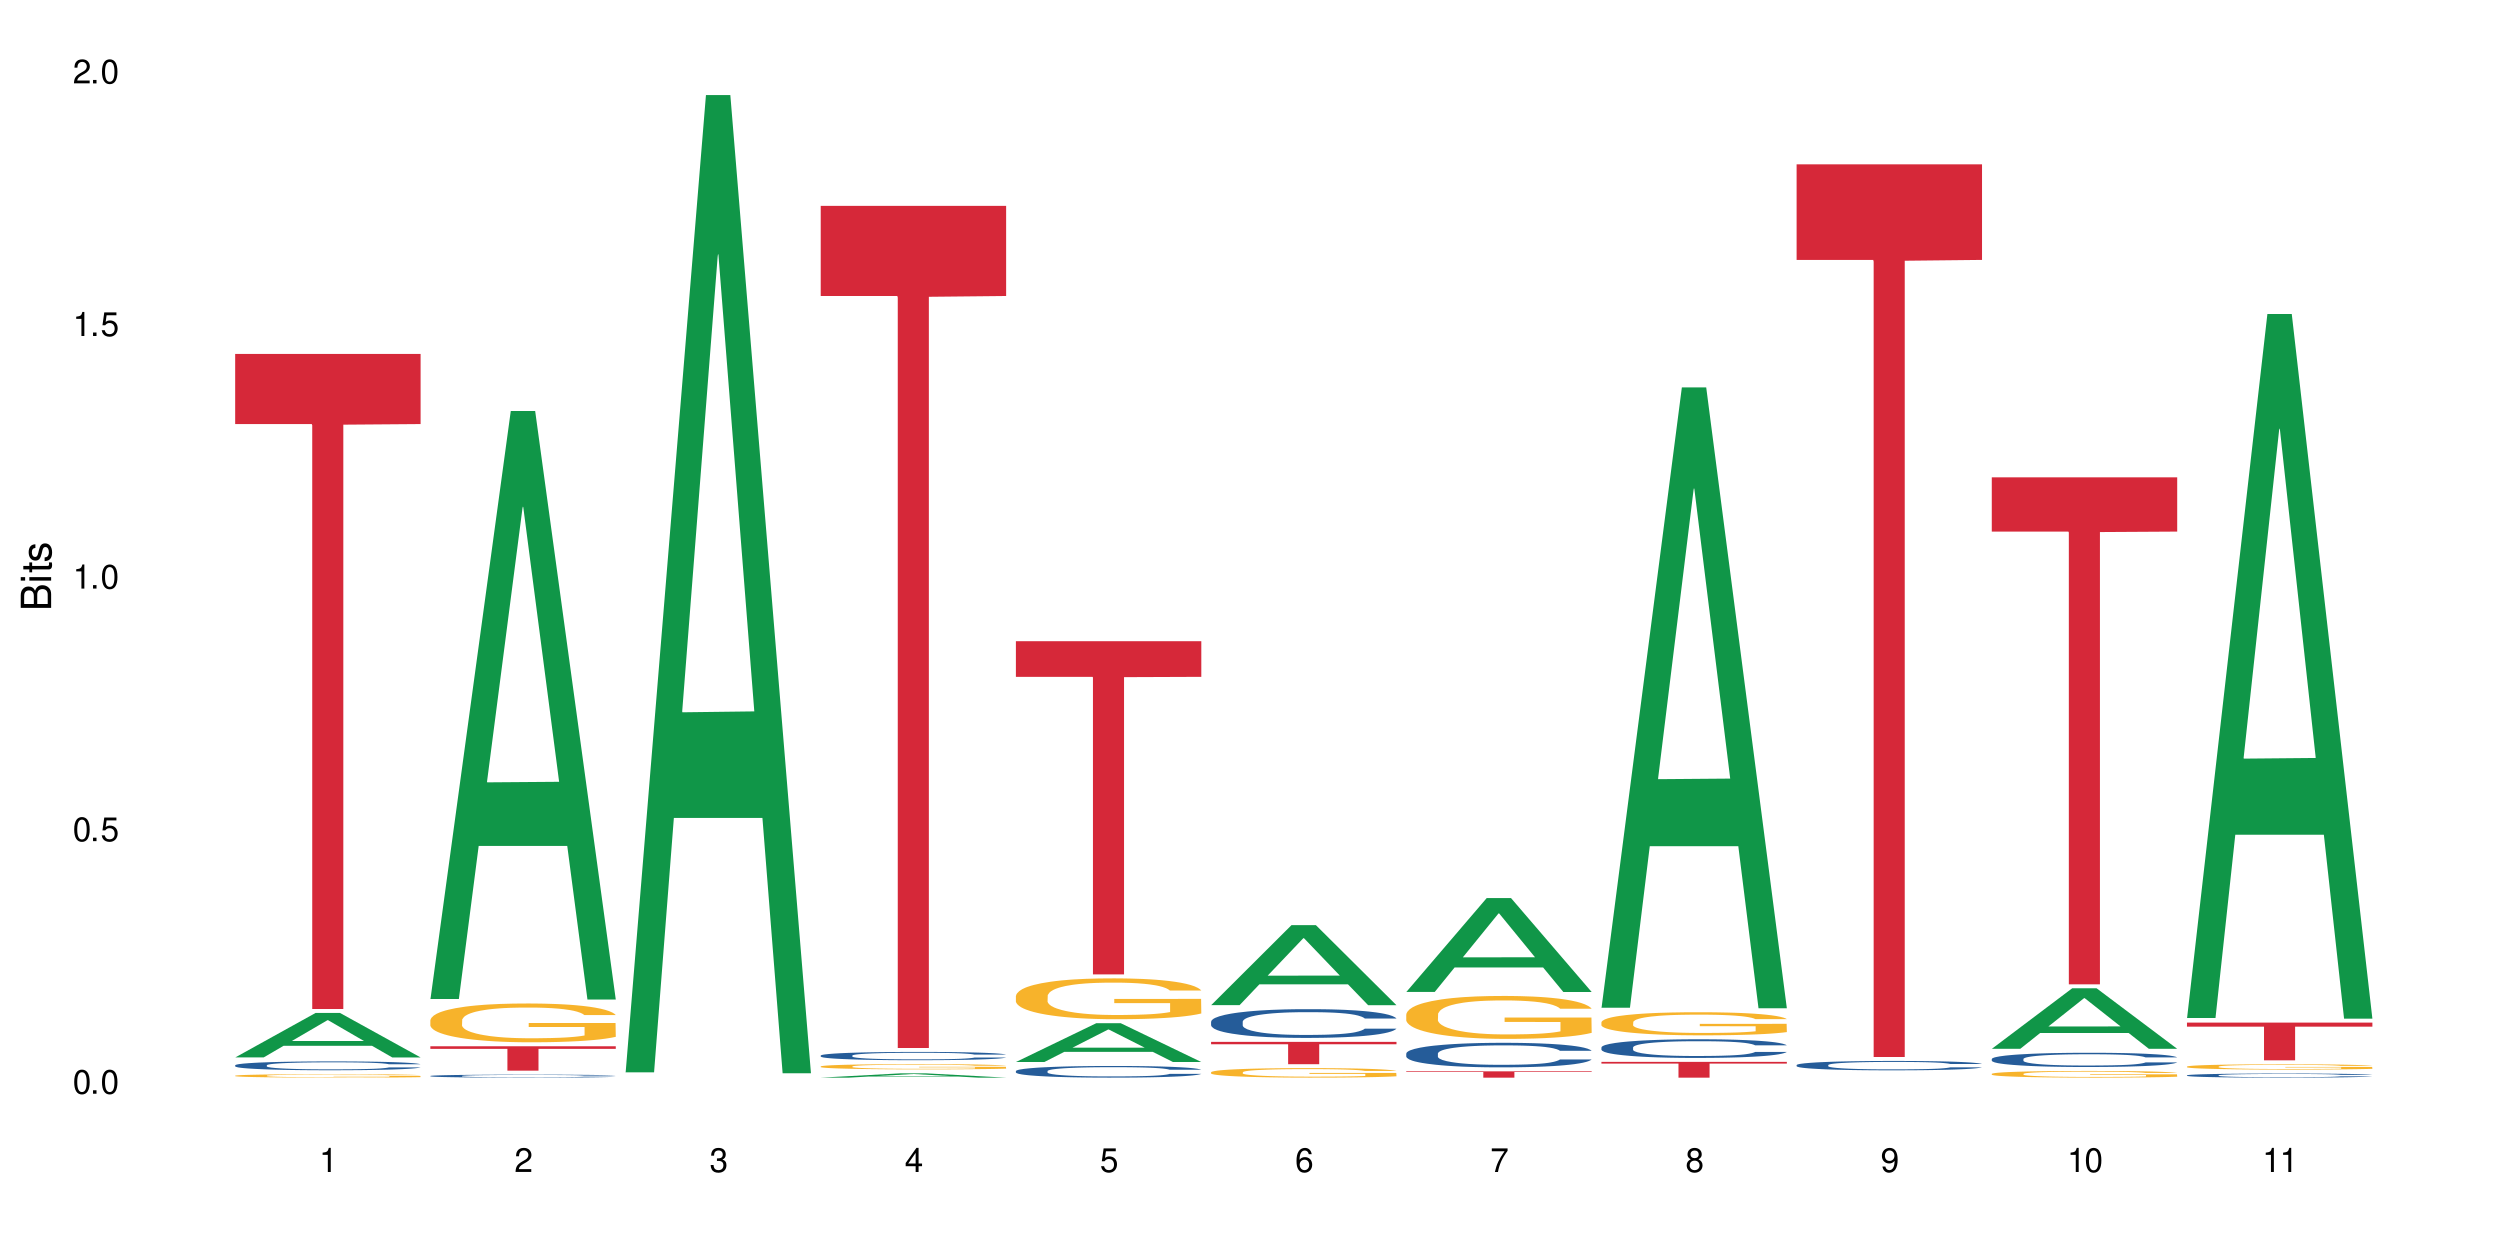 <?xml version="1.0" encoding="UTF-8"?>
<svg xmlns="http://www.w3.org/2000/svg" xmlns:xlink="http://www.w3.org/1999/xlink" width="720" height="360" viewBox="0 0 720 360">
<defs>
<g>
<g id="glyph-0-0">
</g>
<g id="glyph-0-1">
<path d="M 2.641 -6.938 C 2 -6.938 1.422 -6.656 1.078 -6.172 C 0.641 -5.562 0.406 -4.641 0.406 -3.359 C 0.406 -1.016 1.188 0.219 2.641 0.219 C 4.078 0.219 4.859 -1.016 4.859 -3.297 C 4.859 -4.641 4.656 -5.547 4.203 -6.172 C 3.844 -6.656 3.281 -6.938 2.641 -6.938 Z M 2.641 -6.188 C 3.547 -6.188 4 -5.25 4 -3.375 C 4 -1.406 3.562 -0.484 2.625 -0.484 C 1.734 -0.484 1.281 -1.438 1.281 -3.344 C 1.281 -5.25 1.734 -6.188 2.641 -6.188 Z M 2.641 -6.188 "/>
</g>
<g id="glyph-0-2">
<path d="M 1.828 -1 L 0.828 -1 L 0.828 0 L 1.828 0 Z M 1.828 -1 "/>
</g>
<g id="glyph-0-3">
<path d="M 4.562 -6.797 L 1.062 -6.797 L 0.547 -3.094 L 1.328 -3.094 C 1.719 -3.562 2.047 -3.734 2.578 -3.734 C 3.484 -3.734 4.062 -3.109 4.062 -2.094 C 4.062 -1.125 3.484 -0.531 2.578 -0.531 C 1.828 -0.531 1.375 -0.906 1.188 -1.672 L 0.328 -1.672 C 0.453 -1.109 0.547 -0.844 0.75 -0.594 C 1.125 -0.078 1.828 0.219 2.594 0.219 C 3.969 0.219 4.922 -0.781 4.922 -2.219 C 4.922 -3.562 4.031 -4.484 2.719 -4.484 C 2.25 -4.484 1.859 -4.359 1.469 -4.062 L 1.734 -5.969 L 4.562 -5.969 Z M 4.562 -6.797 "/>
</g>
<g id="glyph-0-4">
<path d="M 2.484 -4.938 L 2.484 0 L 3.328 0 L 3.328 -6.938 L 2.766 -6.938 C 2.469 -5.875 2.281 -5.734 0.984 -5.562 L 0.984 -4.938 Z M 2.484 -4.938 "/>
</g>
<g id="glyph-0-5">
<path d="M 4.859 -0.828 L 1.281 -0.828 C 1.359 -1.406 1.672 -1.781 2.5 -2.281 L 3.469 -2.828 C 4.406 -3.344 4.906 -4.062 4.906 -4.906 C 4.906 -5.484 4.672 -6.031 4.266 -6.406 C 3.859 -6.766 3.375 -6.938 2.719 -6.938 C 1.859 -6.938 1.219 -6.625 0.844 -6.031 C 0.609 -5.672 0.5 -5.234 0.484 -4.531 L 1.328 -4.531 C 1.359 -5.016 1.406 -5.281 1.531 -5.516 C 1.75 -5.938 2.188 -6.203 2.703 -6.203 C 3.469 -6.203 4.031 -5.641 4.031 -4.891 C 4.031 -4.344 3.719 -3.859 3.125 -3.516 L 2.234 -3 C 0.812 -2.172 0.406 -1.531 0.328 -0.016 L 4.859 -0.016 Z M 4.859 -0.828 "/>
</g>
<g id="glyph-0-6">
<path d="M 2.125 -3.188 L 2.578 -3.188 C 3.5 -3.188 3.984 -2.766 3.984 -1.922 C 3.984 -1.062 3.469 -0.531 2.594 -0.531 C 1.656 -0.531 1.203 -1 1.156 -2.016 L 0.312 -2.016 C 0.344 -1.453 0.438 -1.094 0.609 -0.781 C 0.953 -0.109 1.625 0.219 2.547 0.219 C 3.953 0.219 4.859 -0.625 4.859 -1.938 C 4.859 -2.828 4.516 -3.297 3.703 -3.594 C 4.344 -3.844 4.656 -4.328 4.656 -5.031 C 4.656 -6.219 3.875 -6.938 2.578 -6.938 C 1.203 -6.938 0.484 -6.172 0.453 -4.703 L 1.297 -4.703 C 1.312 -5.125 1.344 -5.359 1.453 -5.578 C 1.641 -5.969 2.062 -6.203 2.594 -6.203 C 3.344 -6.203 3.797 -5.75 3.797 -5 C 3.797 -4.516 3.609 -4.219 3.25 -4.047 C 3.016 -3.953 2.703 -3.922 2.125 -3.906 Z M 2.125 -3.188 "/>
</g>
<g id="glyph-0-7">
<path d="M 3.141 -1.672 L 3.141 0 L 3.984 0 L 3.984 -1.672 L 4.984 -1.672 L 4.984 -2.438 L 3.984 -2.438 L 3.984 -6.938 L 3.359 -6.938 L 0.266 -2.578 L 0.266 -1.672 Z M 3.141 -2.438 L 1 -2.438 L 3.141 -5.5 Z M 3.141 -2.438 "/>
</g>
<g id="glyph-0-8">
<path d="M 4.781 -5.125 C 4.609 -6.266 3.891 -6.938 2.844 -6.938 C 2.094 -6.938 1.422 -6.578 1.031 -5.953 C 0.594 -5.266 0.406 -4.422 0.406 -3.172 C 0.406 -2 0.578 -1.25 0.984 -0.641 C 1.359 -0.078 1.953 0.219 2.703 0.219 C 3.984 0.219 4.922 -0.75 4.922 -2.094 C 4.922 -3.375 4.062 -4.281 2.844 -4.281 C 2.172 -4.281 1.641 -4.031 1.281 -3.516 C 1.281 -5.234 1.828 -6.188 2.797 -6.188 C 3.391 -6.188 3.797 -5.797 3.938 -5.125 Z M 2.734 -3.531 C 3.547 -3.531 4.062 -2.953 4.062 -2.031 C 4.062 -1.156 3.484 -0.531 2.703 -0.531 C 1.922 -0.531 1.328 -1.188 1.328 -2.078 C 1.328 -2.938 1.906 -3.531 2.734 -3.531 Z M 2.734 -3.531 "/>
</g>
<g id="glyph-0-9">
<path d="M 4.984 -6.797 L 0.438 -6.797 L 0.438 -5.969 L 4.109 -5.969 C 2.5 -3.656 1.828 -2.234 1.328 0 L 2.219 0 C 2.594 -2.172 3.453 -4.047 4.984 -6.094 Z M 4.984 -6.797 "/>
</g>
<g id="glyph-0-10">
<path d="M 3.75 -3.656 C 4.469 -4.094 4.688 -4.438 4.688 -5.078 C 4.688 -6.172 3.844 -6.938 2.641 -6.938 C 1.438 -6.938 0.594 -6.172 0.594 -5.094 C 0.594 -4.438 0.812 -4.094 1.516 -3.656 C 0.734 -3.266 0.359 -2.703 0.359 -1.922 C 0.359 -0.656 1.281 0.219 2.641 0.219 C 3.984 0.219 4.922 -0.656 4.922 -1.922 C 4.922 -2.703 4.531 -3.266 3.75 -3.656 Z M 2.641 -6.188 C 3.359 -6.188 3.812 -5.75 3.812 -5.062 C 3.812 -4.406 3.344 -3.984 2.641 -3.984 C 1.922 -3.984 1.453 -4.406 1.453 -5.078 C 1.453 -5.75 1.922 -6.188 2.641 -6.188 Z M 2.641 -3.266 C 3.484 -3.266 4.062 -2.719 4.062 -1.906 C 4.062 -1.078 3.484 -0.531 2.625 -0.531 C 1.797 -0.531 1.219 -1.094 1.219 -1.906 C 1.219 -2.719 1.781 -3.266 2.641 -3.266 Z M 2.641 -3.266 "/>
</g>
<g id="glyph-0-11">
<path d="M 0.516 -1.578 C 0.672 -0.453 1.406 0.219 2.438 0.219 C 3.188 0.219 3.859 -0.141 4.266 -0.766 C 4.688 -1.453 4.891 -2.297 4.891 -3.547 C 4.891 -4.719 4.703 -5.453 4.312 -6.078 C 3.938 -6.641 3.344 -6.938 2.594 -6.938 C 1.297 -6.938 0.359 -5.969 0.359 -4.625 C 0.359 -3.344 1.234 -2.453 2.453 -2.453 C 3.094 -2.453 3.578 -2.672 4.016 -3.203 C 4 -1.484 3.469 -0.531 2.5 -0.531 C 1.906 -0.531 1.484 -0.906 1.359 -1.578 Z M 2.578 -6.203 C 3.375 -6.203 3.969 -5.531 3.969 -4.641 C 3.969 -3.797 3.391 -3.188 2.547 -3.188 C 1.734 -3.188 1.234 -3.766 1.234 -4.688 C 1.234 -5.562 1.797 -6.203 2.578 -6.203 Z M 2.578 -6.203 "/>
</g>
<g id="glyph-1-0">
</g>
<g id="glyph-1-1">
<path d="M 0 -0.953 L 0 -4.891 C 0 -5.719 -0.234 -6.344 -0.734 -6.797 C -1.188 -7.234 -1.812 -7.469 -2.5 -7.469 C -3.547 -7.469 -4.188 -7 -4.625 -5.875 C -4.984 -6.688 -5.625 -7.094 -6.531 -7.094 C -7.172 -7.094 -7.734 -6.859 -8.141 -6.391 C -8.562 -5.922 -8.75 -5.344 -8.75 -4.5 L -8.75 -0.953 Z M -4.984 -2.062 L -7.766 -2.062 L -7.766 -4.219 C -7.766 -4.844 -7.688 -5.203 -7.453 -5.5 C -7.219 -5.812 -6.859 -5.969 -6.375 -5.969 C -5.891 -5.969 -5.531 -5.812 -5.297 -5.5 C -5.062 -5.203 -4.984 -4.844 -4.984 -4.219 Z M -0.984 -2.062 L -4 -2.062 L -4 -4.781 C -4 -5.766 -3.438 -6.359 -2.484 -6.359 C -1.547 -6.359 -0.984 -5.766 -0.984 -4.781 Z M -0.984 -2.062 "/>
</g>
<g id="glyph-1-2">
<path d="M -6.281 -1.797 L -6.281 -0.797 L 0 -0.797 L 0 -1.797 Z M -8.75 -1.797 L -8.75 -0.797 L -7.484 -0.797 L -7.484 -1.797 Z M -8.75 -1.797 "/>
</g>
<g id="glyph-1-3">
<path d="M -6.281 -3.047 L -6.281 -2.016 L -8.016 -2.016 L -8.016 -1.016 L -6.281 -1.016 L -6.281 -0.172 L -5.469 -0.172 L -5.469 -1.016 L -0.719 -1.016 C -0.078 -1.016 0.281 -1.453 0.281 -2.234 C 0.281 -2.5 0.25 -2.719 0.188 -3.047 L -0.641 -3.047 C -0.609 -2.906 -0.594 -2.766 -0.594 -2.562 C -0.594 -2.141 -0.719 -2.016 -1.156 -2.016 L -5.469 -2.016 L -5.469 -3.047 Z M -6.281 -3.047 "/>
</g>
<g id="glyph-1-4">
<path d="M -4.531 -5.25 C -5.766 -5.25 -6.469 -4.422 -6.469 -2.969 C -6.469 -1.516 -5.719 -0.562 -4.547 -0.562 C -3.562 -0.562 -3.094 -1.062 -2.734 -2.562 L -2.516 -3.484 C -2.344 -4.188 -2.094 -4.469 -1.641 -4.469 C -1.047 -4.469 -0.641 -3.875 -0.641 -3 C -0.641 -2.453 -0.797 -2 -1.062 -1.75 C -1.25 -1.594 -1.422 -1.531 -1.875 -1.469 L -1.875 -0.406 C -0.422 -0.453 0.281 -1.266 0.281 -2.922 C 0.281 -4.5 -0.5 -5.516 -1.719 -5.516 C -2.656 -5.516 -3.172 -4.984 -3.469 -3.734 L -3.703 -2.766 C -3.891 -1.953 -4.156 -1.609 -4.594 -1.609 C -5.188 -1.609 -5.547 -2.125 -5.547 -2.938 C -5.547 -3.75 -5.203 -4.172 -4.531 -4.203 Z M -4.531 -5.25 "/>
</g>
</g>
</defs>
<rect x="-72" y="-36" width="864" height="432" fill="rgb(100%, 100%, 100%)" fill-opacity="1"/>
<path fill-rule="nonzero" fill="rgb(6.275%, 58.824%, 28.235%)" fill-opacity="1" d="M 67.73 304.535 L 67.789 304.523 L 90.895 291.723 L 97.91 291.723 L 121.133 304.547 L 112.973 304.547 L 107.152 301.199 L 81.652 301.199 L 75.945 304.535 L 67.73 304.535 L 84.105 299.816 L 104.816 299.805 L 94.488 293.816 L 94.375 293.805 L 94.262 293.844 L 84.047 299.805 L 84.105 299.816 Z M 67.73 304.535 "/>
<path fill-rule="nonzero" fill="rgb(14.51%, 36.078%, 60%)" fill-opacity="1" d="M 67.73 306.793 L 67.797 306.793 L 67.797 306.734 L 67.992 306.648 L 68.449 306.535 L 68.902 306.457 L 70.074 306.32 L 71.703 306.188 L 73.398 306.086 L 74.633 306.023 L 75.742 305.98 L 78.281 305.891 L 79.91 305.848 L 81.668 305.809 L 83.816 305.77 L 85.379 305.746 L 88.895 305.707 L 91.5 305.691 L 93.52 305.684 L 97.883 305.684 L 100.488 305.695 L 102.375 305.707 L 104.461 305.727 L 106.219 305.746 L 109.281 305.797 L 112.016 305.863 L 113.254 305.898 L 115.207 305.973 L 116.703 306.043 L 117.746 306.102 L 118.918 306.188 L 119.961 306.293 L 120.742 306.41 L 121.133 306.512 L 112.016 306.512 L 111.559 306.418 L 111.039 306.348 L 110.062 306.25 L 109.086 306.184 L 107.715 306.117 L 106.48 306.07 L 104.785 306.027 L 103.289 306 L 101.727 305.98 L 100.227 305.965 L 97.363 305.949 L 94.039 305.949 L 92.805 305.957 L 90.262 305.973 L 88.895 305.992 L 86.941 306.023 L 85.574 306.055 L 83.945 306.102 L 82.84 306.141 L 81.473 306.199 L 80.496 306.254 L 79.387 306.332 L 78.738 306.387 L 78.152 306.453 L 77.629 306.531 L 77.238 306.613 L 76.977 306.699 L 76.848 306.781 L 76.848 307.145 L 76.977 307.227 L 77.305 307.324 L 78.152 307.465 L 79.387 307.59 L 80.82 307.688 L 82.188 307.758 L 82.969 307.789 L 84.012 307.828 L 85.641 307.875 L 87.984 307.922 L 89.352 307.938 L 91.438 307.957 L 93.586 307.969 L 96.449 307.969 L 98.988 307.957 L 100.684 307.945 L 102.441 307.93 L 104.852 307.887 L 106.348 307.852 L 107.652 307.809 L 108.629 307.762 L 109.281 307.727 L 110.258 307.652 L 111.039 307.574 L 111.625 307.492 L 112.016 307.414 L 121.133 307.414 L 120.742 307.508 L 120.156 307.598 L 119.57 307.664 L 118.656 307.746 L 117.613 307.816 L 116.117 307.898 L 114.879 307.953 L 113.254 308.012 L 111.754 308.055 L 110.125 308.094 L 107.715 308.141 L 106.152 308.164 L 104.461 308.188 L 102.441 308.203 L 99.902 308.223 L 97.168 308.23 L 94.625 308.234 L 91.891 308.227 L 89.871 308.219 L 87.203 308.199 L 83.883 308.156 L 81.473 308.113 L 79.582 308.066 L 77.957 308.02 L 76.133 307.957 L 73.789 307.855 L 72.355 307.777 L 71.379 307.711 L 70.27 307.621 L 69.488 307.539 L 68.578 307.41 L 67.926 307.242 L 67.73 307.113 Z M 67.73 306.793 "/>
<path fill-rule="nonzero" fill="rgb(96.863%, 70.196%, 16.863%)" fill-opacity="1" d="M 67.73 309.793 L 67.797 309.793 L 67.797 309.773 L 68.055 309.734 L 68.707 309.68 L 69.555 309.633 L 70.465 309.594 L 71.051 309.578 L 72.027 309.551 L 72.875 309.531 L 75.023 309.488 L 77.762 309.449 L 79.258 309.434 L 80.949 309.418 L 83.359 309.402 L 84.469 309.395 L 87.855 309.383 L 91.695 309.371 L 97.883 309.371 L 100.555 309.375 L 104.199 309.383 L 106.285 309.395 L 107.91 309.402 L 109.605 309.414 L 111.688 309.434 L 113.645 309.453 L 115.207 309.477 L 116.77 309.504 L 118.07 309.531 L 119.18 309.562 L 120.156 309.602 L 120.742 309.633 L 121.133 309.664 L 112.078 309.664 L 111.559 309.633 L 110.973 309.609 L 109.996 309.578 L 109.02 309.555 L 108.043 309.539 L 106.219 309.516 L 104.656 309.5 L 102.703 309.488 L 100.812 309.48 L 98.664 309.477 L 97.363 309.473 L 93.91 309.473 L 90.785 309.48 L 88.961 309.488 L 87.66 309.492 L 85.836 309.508 L 84.727 309.52 L 84.078 309.527 L 82.125 309.555 L 80.82 309.578 L 80.105 309.598 L 79.191 309.625 L 78.543 309.648 L 77.824 309.684 L 77.434 309.711 L 76.914 309.773 L 76.848 309.938 L 77.043 309.969 L 77.434 310.008 L 77.957 310.039 L 78.738 310.074 L 79.52 310.102 L 80.887 310.137 L 82.059 310.16 L 82.969 310.176 L 84.727 310.199 L 85.445 310.207 L 87.137 310.223 L 88.895 310.234 L 91.047 310.246 L 92.672 310.254 L 95.277 310.258 L 98.598 310.258 L 102.508 310.25 L 104.98 310.242 L 106.676 310.238 L 107.781 310.23 L 109.148 310.219 L 110.125 310.211 L 111.039 310.203 L 112.145 310.188 L 112.145 309.969 L 96.059 309.969 L 96.059 309.867 L 121.066 309.867 L 121.133 310.219 L 119.766 310.246 L 118.07 310.27 L 116.441 310.285 L 114.75 310.301 L 112.34 310.32 L 110.387 310.328 L 107.391 310.344 L 104.656 310.352 L 101.789 310.355 L 99.25 310.359 L 93.586 310.359 L 90.719 310.352 L 88.441 310.344 L 86.355 310.336 L 84.273 310.324 L 81.668 310.305 L 79.973 310.289 L 76.457 310.25 L 74.895 310.223 L 73.852 310.207 L 72.812 310.184 L 71.703 310.156 L 70.66 310.125 L 69.879 310.098 L 69.164 310.066 L 68.645 310.035 L 68.121 309.996 L 67.859 309.961 L 67.73 309.934 Z M 67.73 309.793 "/>
<path fill-rule="nonzero" fill="rgb(83.922%, 15.686%, 22.353%)" fill-opacity="1" d="M 67.73 101.938 L 121.133 101.938 L 121.133 122.129 L 98.875 122.305 L 98.875 290.586 L 89.922 290.586 L 89.922 122.484 L 89.793 122.129 L 67.73 122.129 Z M 67.73 101.938 "/>
<path fill-rule="nonzero" fill="rgb(6.275%, 58.824%, 28.235%)" fill-opacity="1" d="M 123.941 287.711 L 124 287.551 L 147.105 118.359 L 154.125 118.359 L 177.344 287.867 L 169.184 287.867 L 163.367 243.621 L 137.863 243.621 L 132.156 287.711 L 123.941 287.711 L 140.316 225.316 L 161.027 225.156 L 150.699 146.051 L 150.586 145.895 L 150.473 146.371 L 140.258 225.156 L 140.316 225.316 Z M 123.941 287.711 "/>
<path fill-rule="nonzero" fill="rgb(14.51%, 36.078%, 60%)" fill-opacity="1" d="M 123.941 309.871 L 124.008 309.871 L 124.008 309.852 L 124.203 309.82 L 124.66 309.785 L 125.113 309.758 L 126.285 309.711 L 127.914 309.668 L 129.609 309.633 L 130.844 309.609 L 131.953 309.594 L 134.492 309.566 L 136.121 309.551 L 137.879 309.539 L 140.027 309.523 L 141.59 309.516 L 145.109 309.504 L 147.711 309.496 L 154.094 309.496 L 156.699 309.5 L 158.59 309.504 L 160.672 309.508 L 162.43 309.516 L 165.492 309.535 L 168.227 309.555 L 169.465 309.566 L 171.418 309.594 L 172.914 309.617 L 173.957 309.637 L 175.129 309.668 L 176.172 309.703 L 176.953 309.742 L 177.344 309.777 L 168.227 309.777 L 167.77 309.746 L 167.25 309.719 L 166.273 309.688 L 165.297 309.664 L 163.93 309.641 L 162.691 309.625 L 160.996 309.613 L 159.5 309.602 L 157.938 309.594 L 156.438 309.59 L 153.574 309.586 L 149.016 309.586 L 146.477 309.594 L 145.109 309.598 L 143.152 309.609 L 141.785 309.621 L 140.156 309.637 L 139.051 309.648 L 137.684 309.672 L 136.707 309.688 L 135.598 309.715 L 134.949 309.734 L 134.363 309.758 L 133.84 309.781 L 133.449 309.809 L 133.191 309.84 L 133.059 309.867 L 133.059 309.988 L 133.191 310.02 L 133.516 310.051 L 134.363 310.102 L 135.598 310.141 L 137.031 310.176 L 138.398 310.199 L 139.18 310.211 L 140.223 310.223 L 141.852 310.238 L 144.195 310.254 L 145.562 310.262 L 147.648 310.266 L 149.797 310.27 L 152.66 310.27 L 155.203 310.266 L 156.895 310.262 L 158.652 310.258 L 161.062 310.242 L 162.559 310.23 L 163.863 310.215 L 164.84 310.199 L 165.492 310.188 L 166.469 310.164 L 167.25 310.137 L 167.836 310.109 L 168.227 310.082 L 177.344 310.082 L 176.953 310.113 L 176.367 310.145 L 175.781 310.168 L 174.867 310.195 L 173.828 310.219 L 172.328 310.246 L 171.09 310.266 L 169.465 310.285 L 167.965 310.301 L 166.336 310.312 L 163.93 310.328 L 162.363 310.336 L 160.672 310.344 L 158.652 310.352 L 156.113 310.355 L 153.379 310.359 L 148.102 310.359 L 146.086 310.355 L 143.414 310.348 L 140.094 310.332 L 137.684 310.32 L 135.793 310.305 L 134.168 310.289 L 132.344 310.266 L 130 310.23 L 128.566 310.203 L 127.59 310.184 L 126.48 310.152 L 125.699 310.125 L 124.789 310.082 L 124.137 310.023 L 123.941 309.98 Z M 123.941 309.871 "/>
<path fill-rule="nonzero" fill="rgb(96.863%, 70.196%, 16.863%)" fill-opacity="1" d="M 123.941 293.793 L 124.008 293.781 L 124.008 293.578 L 124.27 293.117 L 124.918 292.484 L 125.766 291.965 L 126.676 291.555 L 127.266 291.344 L 128.242 291.035 L 129.086 290.812 L 131.234 290.352 L 133.973 289.922 L 135.469 289.738 L 137.164 289.566 L 139.57 289.371 L 140.68 289.301 L 144.066 289.137 L 147.906 289.035 L 152.141 289.004 L 154.094 289.016 L 156.766 289.055 L 160.41 289.168 L 162.496 289.27 L 164.125 289.371 L 165.816 289.504 L 167.902 289.711 L 169.855 289.953 L 171.418 290.199 L 172.98 290.504 L 174.281 290.832 L 175.391 291.188 L 176.367 291.617 L 176.953 291.977 L 177.344 292.332 L 168.293 292.332 L 167.77 291.977 L 167.184 291.699 L 166.207 291.363 L 165.23 291.117 L 164.254 290.922 L 162.43 290.66 L 160.867 290.496 L 158.914 290.352 L 157.023 290.262 L 154.875 290.199 L 153.574 290.18 L 150.121 290.18 L 146.996 290.25 L 145.172 290.332 L 143.871 290.414 L 142.047 290.566 L 140.941 290.688 L 140.289 290.77 L 138.336 291.086 L 137.031 291.371 L 136.316 291.566 L 135.402 291.871 L 134.754 292.148 L 134.035 292.555 L 133.645 292.863 L 133.125 293.555 L 133.059 295.395 L 133.254 295.781 L 133.645 296.199 L 134.168 296.566 L 134.949 296.953 L 135.73 297.25 L 137.098 297.648 L 138.27 297.914 L 139.18 298.086 L 140.941 298.363 L 141.656 298.453 L 143.348 298.637 L 145.109 298.781 L 147.258 298.902 L 148.883 298.965 L 151.488 299.016 L 154.812 299.016 L 158.719 298.953 L 161.191 298.875 L 162.887 298.793 L 163.992 298.719 L 165.359 298.609 L 166.336 298.508 L 167.25 298.395 L 168.355 298.219 L 168.355 295.781 L 152.27 295.77 L 152.27 294.629 L 177.277 294.617 L 177.344 298.609 L 175.977 298.883 L 174.281 299.148 L 172.656 299.352 L 170.961 299.527 L 168.551 299.719 L 166.598 299.844 L 163.602 299.984 L 160.867 300.078 L 158 300.141 L 155.461 300.168 L 152.465 300.18 L 149.797 300.16 L 146.93 300.098 L 144.652 300.016 L 142.566 299.914 L 140.484 299.781 L 137.879 299.566 L 136.188 299.395 L 134.426 299.18 L 132.668 298.926 L 131.105 298.648 L 130.062 298.434 L 129.023 298.191 L 127.914 297.883 L 126.871 297.535 L 126.09 297.219 L 125.375 296.863 L 124.855 296.527 L 124.332 296.066 L 124.074 295.699 L 123.941 295.383 Z M 123.941 293.793 "/>
<path fill-rule="nonzero" fill="rgb(83.922%, 15.686%, 22.353%)" fill-opacity="1" d="M 123.941 301.316 L 177.344 301.316 L 177.344 302.07 L 155.086 302.078 L 155.086 308.359 L 146.133 308.359 L 146.133 302.082 L 146.004 302.07 L 123.941 302.07 Z M 123.941 301.316 "/>
<path fill-rule="nonzero" fill="rgb(6.275%, 58.824%, 28.235%)" fill-opacity="1" d="M 180.152 308.84 L 180.211 308.574 L 203.316 27.375 L 210.336 27.375 L 233.555 309.105 L 225.395 309.105 L 219.578 235.562 L 194.074 235.562 L 188.371 308.84 L 180.152 308.84 L 196.527 205.141 L 217.238 204.879 L 206.91 73.402 L 206.797 73.141 L 206.684 73.934 L 196.473 204.879 L 196.527 205.141 Z M 180.152 308.84 "/>
<path fill-rule="nonzero" fill="rgb(6.275%, 58.824%, 28.235%)" fill-opacity="1" d="M 236.367 310.359 L 236.422 310.359 L 259.527 309.113 L 266.547 309.113 L 289.766 310.359 L 281.609 310.359 L 275.789 310.035 L 250.285 310.035 L 244.582 310.359 L 236.367 310.359 L 252.738 309.898 L 273.449 309.898 L 263.121 309.316 L 263.008 309.316 L 262.895 309.32 L 252.684 309.898 L 252.738 309.898 Z M 236.367 310.359 "/>
<path fill-rule="nonzero" fill="rgb(14.51%, 36.078%, 60%)" fill-opacity="1" d="M 236.367 303.992 L 236.43 303.992 L 236.43 303.938 L 236.625 303.855 L 237.082 303.75 L 237.539 303.68 L 238.711 303.551 L 240.34 303.426 L 242.031 303.328 L 243.27 303.273 L 244.375 303.23 L 246.914 303.148 L 248.543 303.105 L 250.301 303.07 L 252.449 303.031 L 254.016 303.012 L 257.531 302.977 L 260.137 302.961 L 262.152 302.953 L 266.516 302.953 L 269.121 302.961 L 271.012 302.973 L 273.094 302.992 L 274.852 303.012 L 277.914 303.059 L 280.648 303.121 L 281.887 303.156 L 283.84 303.223 L 285.34 303.289 L 286.379 303.344 L 287.551 303.426 L 288.594 303.523 L 289.375 303.633 L 289.766 303.73 L 280.648 303.73 L 280.191 303.641 L 279.672 303.574 L 278.695 303.484 L 277.719 303.422 L 276.352 303.359 L 275.113 303.316 L 273.422 303.273 L 271.922 303.25 L 270.359 303.23 L 268.863 303.215 L 265.996 303.203 L 262.676 303.203 L 261.438 303.207 L 258.898 303.223 L 257.531 303.238 L 255.578 303.27 L 254.211 303.297 L 252.582 303.344 L 251.473 303.379 L 250.105 303.438 L 249.129 303.488 L 248.023 303.559 L 247.371 303.613 L 246.785 303.676 L 246.266 303.746 L 245.875 303.824 L 245.613 303.902 L 245.484 303.98 L 245.484 304.32 L 245.613 304.398 L 245.938 304.488 L 246.785 304.625 L 248.023 304.738 L 249.457 304.832 L 250.824 304.895 L 251.605 304.926 L 252.645 304.961 L 254.273 305.004 L 256.617 305.047 L 257.984 305.066 L 260.07 305.082 L 262.219 305.094 L 265.086 305.094 L 267.625 305.082 L 269.316 305.074 L 271.074 305.055 L 273.484 305.02 L 274.984 304.984 L 276.285 304.941 L 277.262 304.898 L 277.914 304.863 L 278.891 304.797 L 279.672 304.723 L 280.258 304.648 L 280.648 304.574 L 289.766 304.574 L 289.375 304.66 L 288.789 304.746 L 288.203 304.809 L 287.293 304.887 L 286.25 304.953 L 284.75 305.027 L 283.516 305.078 L 281.887 305.133 L 280.387 305.176 L 278.762 305.211 L 276.352 305.254 L 274.789 305.277 L 273.094 305.297 L 271.074 305.316 L 268.535 305.328 L 265.801 305.34 L 263.262 305.34 L 260.527 305.336 L 258.508 305.328 L 255.836 305.309 L 252.516 305.27 L 250.105 305.227 L 248.219 305.188 L 246.59 305.141 L 244.766 305.082 L 242.422 304.988 L 240.988 304.914 L 240.012 304.852 L 238.906 304.766 L 238.125 304.691 L 237.211 304.57 L 236.562 304.414 L 236.367 304.293 Z M 236.367 303.992 "/>
<path fill-rule="nonzero" fill="rgb(96.863%, 70.196%, 16.863%)" fill-opacity="1" d="M 236.367 307.121 L 236.43 307.117 L 236.43 307.09 L 236.691 307.027 L 237.344 306.945 L 238.188 306.875 L 239.102 306.82 L 239.688 306.789 L 240.664 306.75 L 241.512 306.719 L 243.66 306.656 L 246.395 306.602 L 247.891 306.574 L 249.586 306.551 L 251.996 306.527 L 253.102 306.516 L 256.488 306.496 L 260.332 306.48 L 264.562 306.477 L 266.516 306.48 L 269.188 306.484 L 272.836 306.5 L 274.918 306.512 L 276.547 306.527 L 278.238 306.543 L 280.324 306.57 L 282.277 306.605 L 283.84 306.637 L 285.402 306.68 L 286.707 306.723 L 287.812 306.77 L 288.789 306.828 L 289.375 306.875 L 289.766 306.922 L 280.715 306.922 L 280.191 306.875 L 279.605 306.84 L 278.629 306.793 L 277.652 306.762 L 276.676 306.734 L 274.852 306.699 L 273.289 306.676 L 271.336 306.656 L 269.449 306.645 L 267.301 306.637 L 262.543 306.637 L 259.418 306.645 L 257.594 306.656 L 256.293 306.668 L 254.469 306.688 L 253.363 306.703 L 252.711 306.715 L 250.758 306.758 L 249.457 306.797 L 248.738 306.82 L 247.828 306.863 L 247.176 306.898 L 246.461 306.953 L 246.07 306.996 L 245.547 307.09 L 245.484 307.336 L 245.68 307.387 L 246.07 307.441 L 246.59 307.492 L 247.371 307.543 L 248.152 307.582 L 249.52 307.637 L 250.691 307.672 L 251.605 307.695 L 253.363 307.734 L 254.078 307.746 L 255.773 307.77 L 257.531 307.789 L 259.68 307.805 L 261.309 307.812 L 263.914 307.82 L 267.234 307.82 L 271.141 307.812 L 273.617 307.801 L 275.309 307.789 L 276.418 307.781 L 277.785 307.766 L 278.762 307.75 L 279.672 307.738 L 280.781 307.715 L 280.781 307.387 L 264.695 307.387 L 264.695 307.23 L 289.699 307.23 L 289.766 307.766 L 288.398 307.801 L 286.707 307.84 L 285.078 307.867 L 283.383 307.891 L 280.977 307.914 L 279.02 307.93 L 276.023 307.949 L 273.289 307.961 L 270.426 307.973 L 267.887 307.977 L 264.891 307.977 L 262.219 307.973 L 259.355 307.965 L 257.074 307.953 L 254.992 307.941 L 252.906 307.922 L 250.301 307.895 L 248.609 307.871 L 246.852 307.844 L 245.094 307.809 L 243.527 307.77 L 242.488 307.742 L 241.445 307.711 L 240.34 307.668 L 239.297 307.621 L 238.516 307.578 L 237.797 307.531 L 237.277 307.488 L 236.758 307.426 L 236.496 307.375 L 236.367 307.332 Z M 236.367 307.121 "/>
<path fill-rule="nonzero" fill="rgb(83.922%, 15.686%, 22.353%)" fill-opacity="1" d="M 236.367 59.285 L 289.766 59.285 L 289.766 85.246 L 267.512 85.477 L 267.512 301.816 L 258.555 301.816 L 258.555 85.703 L 258.426 85.246 L 236.367 85.246 Z M 236.367 59.285 "/>
<path fill-rule="nonzero" fill="rgb(6.275%, 58.824%, 28.235%)" fill-opacity="1" d="M 292.578 305.852 L 292.633 305.84 L 315.738 294.676 L 322.758 294.676 L 345.977 305.863 L 337.82 305.863 L 332 302.941 L 306.496 302.941 L 300.793 305.852 L 292.578 305.852 L 308.949 301.734 L 329.66 301.723 L 319.336 296.504 L 319.219 296.492 L 319.105 296.523 L 308.895 301.723 L 308.949 301.734 Z M 292.578 305.852 "/>
<path fill-rule="nonzero" fill="rgb(14.51%, 36.078%, 60%)" fill-opacity="1" d="M 292.578 308.461 L 292.641 308.457 L 292.641 308.383 L 292.836 308.266 L 293.293 308.121 L 293.75 308.02 L 294.922 307.836 L 296.551 307.664 L 298.242 307.527 L 299.48 307.445 L 300.586 307.387 L 303.125 307.273 L 304.754 307.215 L 306.512 307.16 L 308.664 307.109 L 310.227 307.078 L 313.742 307.031 L 316.348 307.008 L 318.367 307 L 322.73 307 L 325.332 307.012 L 327.223 307.027 L 329.305 307.051 L 331.066 307.078 L 334.125 307.145 L 336.859 307.23 L 338.098 307.281 L 340.051 307.375 L 341.551 307.469 L 342.59 307.547 L 343.762 307.664 L 344.805 307.801 L 345.586 307.957 L 345.977 308.09 L 336.859 308.09 L 336.406 307.965 L 335.883 307.871 L 334.906 307.746 L 333.93 307.656 L 332.562 307.566 L 331.324 307.508 L 329.633 307.449 L 328.133 307.414 L 326.57 307.387 L 325.074 307.367 L 322.207 307.348 L 318.887 307.348 L 317.648 307.355 L 315.109 307.379 L 313.742 307.402 L 311.789 307.445 L 310.422 307.484 L 308.793 307.547 L 307.684 307.598 L 306.316 307.676 L 305.34 307.75 L 304.234 307.852 L 303.582 307.926 L 302.996 308.012 L 302.477 308.113 L 302.086 308.223 L 301.824 308.336 L 301.695 308.445 L 301.695 308.922 L 301.824 309.031 L 302.148 309.16 L 302.996 309.348 L 304.234 309.512 L 305.668 309.641 L 307.035 309.734 L 307.816 309.777 L 308.859 309.824 L 310.484 309.887 L 312.832 309.949 L 314.199 309.973 L 316.281 309.996 L 318.43 310.008 L 321.297 310.008 L 323.836 309.996 L 325.527 309.98 L 327.289 309.957 L 329.695 309.906 L 331.195 309.855 L 332.496 309.797 L 333.473 309.738 L 334.125 309.691 L 335.102 309.594 L 335.883 309.492 L 336.469 309.383 L 336.859 309.277 L 345.977 309.277 L 345.586 309.402 L 345 309.52 L 344.414 309.609 L 343.504 309.719 L 342.461 309.812 L 340.965 309.922 L 339.727 309.992 L 338.098 310.066 L 336.602 310.125 L 334.973 310.18 L 332.562 310.238 L 331 310.27 L 329.305 310.297 L 327.289 310.324 L 324.746 310.344 L 322.012 310.355 L 319.473 310.359 L 316.738 310.355 L 314.719 310.34 L 312.047 310.312 L 308.727 310.258 L 306.316 310.199 L 304.43 310.141 L 302.801 310.082 L 300.977 309.996 L 298.633 309.863 L 297.199 309.758 L 296.223 309.672 L 295.117 309.551 L 294.336 309.445 L 293.422 309.273 L 292.773 309.055 L 292.578 308.887 Z M 292.578 308.461 "/>
<path fill-rule="nonzero" fill="rgb(96.863%, 70.196%, 16.863%)" fill-opacity="1" d="M 292.578 286.809 L 292.641 286.797 L 292.641 286.582 L 292.902 286.098 L 293.555 285.434 L 294.398 284.883 L 295.312 284.453 L 295.898 284.227 L 296.875 283.906 L 297.723 283.668 L 299.871 283.184 L 302.605 282.734 L 304.105 282.539 L 305.797 282.355 L 308.207 282.152 L 309.312 282.078 L 312.699 281.906 L 316.543 281.797 L 320.773 281.766 L 322.73 281.777 L 325.398 281.82 L 329.047 281.938 L 331.129 282.043 L 332.758 282.152 L 334.449 282.293 L 336.535 282.508 L 338.488 282.766 L 340.051 283.023 L 341.613 283.348 L 342.918 283.691 L 344.023 284.066 L 345 284.52 L 345.586 284.895 L 345.977 285.27 L 336.926 285.27 L 336.406 284.895 L 335.82 284.605 L 334.84 284.25 L 333.863 283.992 L 332.887 283.785 L 331.066 283.508 L 329.5 283.336 L 327.547 283.184 L 325.66 283.086 L 323.512 283.023 L 322.207 283 L 318.758 283 L 315.629 283.078 L 313.809 283.164 L 312.504 283.25 L 310.68 283.41 L 309.574 283.539 L 308.922 283.625 L 306.969 283.957 L 305.668 284.262 L 304.949 284.465 L 304.039 284.785 L 303.387 285.078 L 302.672 285.508 L 302.281 285.828 L 301.758 286.562 L 301.695 288.496 L 301.891 288.906 L 302.281 289.348 L 302.801 289.734 L 303.582 290.141 L 304.363 290.453 L 305.73 290.871 L 306.902 291.152 L 307.816 291.336 L 309.574 291.625 L 310.289 291.723 L 311.984 291.914 L 313.742 292.066 L 315.891 292.195 L 317.52 292.262 L 320.125 292.312 L 323.445 292.312 L 327.352 292.25 L 329.828 292.164 L 331.52 292.078 L 332.629 292.004 L 333.996 291.883 L 334.973 291.777 L 335.883 291.656 L 336.992 291.477 L 336.992 288.906 L 320.906 288.895 L 320.906 287.691 L 345.914 287.68 L 345.977 291.883 L 344.609 292.176 L 342.918 292.453 L 341.289 292.668 L 339.598 292.852 L 337.188 293.055 L 335.234 293.184 L 332.238 293.336 L 329.5 293.434 L 326.637 293.496 L 324.098 293.527 L 321.102 293.539 L 318.43 293.52 L 315.566 293.453 L 313.285 293.367 L 311.203 293.262 L 309.117 293.121 L 306.512 292.895 L 304.82 292.711 L 303.062 292.484 L 301.305 292.219 L 299.742 291.926 L 298.699 291.699 L 297.656 291.441 L 296.551 291.121 L 295.508 290.754 L 294.727 290.422 L 294.008 290.047 L 293.488 289.691 L 292.969 289.207 L 292.707 288.82 L 292.578 288.484 Z M 292.578 286.809 "/>
<path fill-rule="nonzero" fill="rgb(83.922%, 15.686%, 22.353%)" fill-opacity="1" d="M 292.578 184.656 L 345.977 184.656 L 345.977 194.93 L 323.723 195.02 L 323.723 280.629 L 314.77 280.629 L 314.77 195.109 L 314.637 194.93 L 292.578 194.93 Z M 292.578 184.656 "/>
<path fill-rule="nonzero" fill="rgb(6.275%, 58.824%, 28.235%)" fill-opacity="1" d="M 348.789 289.48 L 348.844 289.461 L 371.953 266.434 L 378.969 266.434 L 402.188 289.504 L 394.031 289.504 L 388.211 283.48 L 362.711 283.48 L 357.004 289.48 L 348.789 289.48 L 365.164 280.992 L 385.871 280.969 L 375.547 270.203 L 375.434 270.184 L 375.316 270.246 L 365.105 280.969 L 365.164 280.992 Z M 348.789 289.48 "/>
<path fill-rule="nonzero" fill="rgb(14.51%, 36.078%, 60%)" fill-opacity="1" d="M 348.789 294.242 L 348.852 294.234 L 348.852 294.055 L 349.051 293.766 L 349.504 293.402 L 349.961 293.152 L 351.133 292.707 L 352.762 292.273 L 354.453 291.941 L 355.691 291.746 L 356.797 291.594 L 359.34 291.312 L 360.965 291.168 L 362.727 291.039 L 364.875 290.914 L 366.438 290.836 L 369.953 290.715 L 372.559 290.664 L 374.578 290.641 L 378.941 290.641 L 381.547 290.672 L 383.434 290.707 L 385.52 290.77 L 387.277 290.836 L 390.336 291.004 L 393.07 291.215 L 394.309 291.336 L 396.262 291.57 L 397.762 291.797 L 398.805 291.996 L 399.977 292.273 L 401.016 292.617 L 401.797 293 L 402.188 293.328 L 393.07 293.328 L 392.617 293.023 L 392.094 292.789 L 391.117 292.48 L 390.141 292.262 L 388.773 292.039 L 387.535 291.895 L 385.844 291.754 L 384.344 291.66 L 382.781 291.594 L 381.285 291.547 L 378.418 291.504 L 375.098 291.504 L 373.859 291.52 L 371.32 291.578 L 369.953 291.633 L 368 291.738 L 366.633 291.836 L 365.004 291.988 L 363.898 292.117 L 362.531 292.312 L 361.551 292.488 L 360.445 292.738 L 359.793 292.926 L 359.207 293.137 L 358.688 293.387 L 358.297 293.652 L 358.035 293.934 L 357.906 294.207 L 357.906 295.379 L 358.035 295.652 L 358.363 295.969 L 359.207 296.43 L 360.445 296.832 L 361.879 297.148 L 363.246 297.379 L 364.027 297.484 L 365.07 297.605 L 366.695 297.758 L 369.043 297.906 L 370.41 297.969 L 372.492 298.027 L 374.641 298.059 L 377.508 298.059 L 380.047 298.027 L 381.742 297.992 L 383.5 297.93 L 385.91 297.801 L 387.406 297.68 L 388.707 297.535 L 389.688 297.395 L 390.336 297.273 L 391.312 297.035 L 392.094 296.781 L 392.68 296.516 L 393.07 296.258 L 402.188 296.258 L 401.797 296.559 L 401.211 296.855 L 400.625 297.074 L 399.715 297.34 L 398.672 297.574 L 397.176 297.84 L 395.938 298.012 L 394.309 298.203 L 392.812 298.348 L 391.184 298.477 L 388.773 298.625 L 387.211 298.703 L 385.52 298.77 L 383.5 298.832 L 380.961 298.883 L 378.223 298.914 L 375.684 298.922 L 372.949 298.906 L 370.93 298.875 L 368.262 298.809 L 364.938 298.672 L 362.531 298.527 L 360.641 298.383 L 359.012 298.234 L 357.188 298.027 L 354.844 297.695 L 353.41 297.438 L 352.434 297.227 L 351.328 296.93 L 350.547 296.664 L 349.637 296.242 L 348.984 295.703 L 348.789 295.289 Z M 348.789 294.242 "/>
<path fill-rule="nonzero" fill="rgb(96.863%, 70.196%, 16.863%)" fill-opacity="1" d="M 348.789 308.793 L 348.852 308.789 L 348.852 308.738 L 349.113 308.625 L 349.766 308.473 L 350.613 308.344 L 351.523 308.242 L 352.109 308.191 L 353.086 308.117 L 353.934 308.059 L 356.082 307.949 L 358.816 307.844 L 360.316 307.797 L 362.008 307.754 L 364.418 307.707 L 365.523 307.691 L 368.91 307.648 L 372.754 307.625 L 376.988 307.617 L 378.941 307.621 L 381.609 307.629 L 385.258 307.656 L 387.34 307.684 L 388.969 307.707 L 390.664 307.738 L 392.746 307.789 L 394.699 307.852 L 396.262 307.91 L 397.824 307.984 L 399.129 308.066 L 400.234 308.152 L 401.211 308.258 L 401.797 308.348 L 402.188 308.434 L 393.137 308.434 L 392.617 308.348 L 392.031 308.277 L 391.055 308.195 L 390.078 308.137 L 389.098 308.09 L 387.277 308.023 L 385.715 307.984 L 383.758 307.949 L 381.871 307.926 L 379.723 307.91 L 378.418 307.906 L 374.969 307.906 L 371.844 307.922 L 370.02 307.941 L 368.715 307.961 L 366.891 308 L 365.785 308.031 L 365.133 308.051 L 363.18 308.129 L 361.879 308.199 L 361.16 308.246 L 360.25 308.32 L 359.598 308.387 L 358.883 308.488 L 358.492 308.562 L 357.969 308.734 L 357.906 309.184 L 358.102 309.281 L 358.492 309.383 L 359.012 309.473 L 359.793 309.566 L 360.574 309.641 L 361.941 309.738 L 363.117 309.805 L 364.027 309.848 L 365.785 309.914 L 366.5 309.938 L 368.195 309.98 L 369.953 310.016 L 372.102 310.047 L 373.73 310.062 L 376.336 310.074 L 379.656 310.074 L 383.562 310.059 L 386.039 310.039 L 387.73 310.02 L 388.84 310 L 390.207 309.973 L 391.184 309.949 L 392.094 309.922 L 393.203 309.879 L 393.203 309.281 L 377.117 309.277 L 377.117 308.996 L 402.125 308.996 L 402.188 309.973 L 400.82 310.043 L 399.129 310.105 L 397.5 310.156 L 395.809 310.199 L 393.398 310.246 L 391.445 310.277 L 388.449 310.312 L 385.715 310.336 L 382.848 310.352 L 380.309 310.355 L 377.312 310.359 L 374.641 310.355 L 371.777 310.34 L 369.496 310.32 L 367.414 310.293 L 365.328 310.262 L 362.727 310.211 L 361.031 310.168 L 359.273 310.113 L 357.516 310.051 L 355.953 309.984 L 354.91 309.93 L 353.867 309.871 L 352.762 309.797 L 351.719 309.711 L 350.938 309.633 L 350.223 309.547 L 349.699 309.465 L 349.18 309.352 L 348.918 309.262 L 348.789 309.184 Z M 348.789 308.793 "/>
<path fill-rule="nonzero" fill="rgb(83.922%, 15.686%, 22.353%)" fill-opacity="1" d="M 348.789 300.059 L 402.188 300.059 L 402.188 300.746 L 379.934 300.75 L 379.934 306.48 L 370.98 306.48 L 370.98 300.758 L 370.848 300.746 L 348.789 300.746 Z M 348.789 300.059 "/>
<path fill-rule="nonzero" fill="rgb(6.275%, 58.824%, 28.235%)" fill-opacity="1" d="M 405 285.668 L 405.059 285.645 L 428.164 258.652 L 435.18 258.652 L 458.402 285.695 L 450.242 285.695 L 444.422 278.637 L 418.922 278.637 L 413.215 285.668 L 405 285.668 L 421.375 275.715 L 442.082 275.691 L 431.758 263.07 L 431.645 263.047 L 431.527 263.121 L 421.316 275.691 L 421.375 275.715 Z M 405 285.668 "/>
<path fill-rule="nonzero" fill="rgb(14.51%, 36.078%, 60%)" fill-opacity="1" d="M 405 303.41 L 405.066 303.402 L 405.066 303.246 L 405.262 303.004 L 405.715 302.691 L 406.172 302.48 L 407.344 302.098 L 408.973 301.73 L 410.664 301.445 L 411.902 301.277 L 413.012 301.148 L 415.551 300.91 L 417.18 300.789 L 418.938 300.676 L 421.086 300.566 L 422.648 300.504 L 426.164 300.398 L 428.77 300.355 L 430.789 300.336 L 435.152 300.336 L 437.758 300.359 L 439.645 300.395 L 441.73 300.445 L 443.488 300.504 L 446.547 300.645 L 449.285 300.824 L 450.52 300.93 L 452.473 301.129 L 453.973 301.324 L 455.016 301.492 L 456.188 301.73 L 457.227 302.02 L 458.012 302.352 L 458.402 302.629 L 449.285 302.629 L 448.828 302.371 L 448.309 302.168 L 447.328 301.906 L 446.352 301.719 L 444.984 301.531 L 443.746 301.406 L 442.055 301.285 L 440.559 301.207 L 438.992 301.148 L 437.496 301.109 L 434.629 301.07 L 431.309 301.07 L 430.07 301.086 L 427.531 301.137 L 426.164 301.18 L 424.211 301.273 L 422.844 301.355 L 421.215 301.484 L 420.109 301.594 L 418.742 301.762 L 417.766 301.91 L 416.656 302.125 L 416.004 302.285 L 415.418 302.465 L 414.898 302.68 L 414.508 302.906 L 414.246 303.145 L 414.117 303.375 L 414.117 304.379 L 414.246 304.609 L 414.574 304.883 L 415.418 305.273 L 416.656 305.617 L 418.09 305.887 L 419.457 306.082 L 420.238 306.172 L 421.281 306.277 L 422.91 306.406 L 425.254 306.535 L 426.621 306.586 L 428.703 306.637 L 430.855 306.664 L 433.719 306.664 L 436.258 306.637 L 437.953 306.605 L 439.711 306.555 L 442.121 306.445 L 443.617 306.34 L 444.922 306.219 L 445.898 306.094 L 446.547 305.992 L 447.523 305.793 L 448.309 305.57 L 448.895 305.348 L 449.285 305.125 L 458.402 305.125 L 458.012 305.387 L 457.426 305.637 L 456.836 305.824 L 455.926 306.051 L 454.883 306.25 L 453.387 306.477 L 452.148 306.625 L 450.52 306.785 L 449.023 306.91 L 447.395 307.02 L 444.984 307.148 L 443.422 307.211 L 441.73 307.27 L 439.711 307.32 L 437.172 307.367 L 434.434 307.395 L 431.895 307.398 L 429.16 307.387 L 427.141 307.359 L 424.473 307.301 L 421.148 307.188 L 418.742 307.062 L 416.852 306.941 L 415.223 306.812 L 413.402 306.637 L 411.055 306.352 L 409.625 306.133 L 408.648 305.953 L 407.539 305.703 L 406.758 305.477 L 405.848 305.113 L 405.195 304.656 L 405 304.301 Z M 405 303.41 "/>
<path fill-rule="nonzero" fill="rgb(96.863%, 70.196%, 16.863%)" fill-opacity="1" d="M 405 292.129 L 405.066 292.117 L 405.066 291.891 L 405.324 291.383 L 405.977 290.684 L 406.824 290.105 L 407.734 289.656 L 408.32 289.418 L 409.297 289.078 L 410.145 288.832 L 412.293 288.324 L 415.027 287.848 L 416.527 287.645 L 418.219 287.453 L 420.629 287.238 L 421.738 287.16 L 425.121 286.98 L 428.965 286.867 L 433.199 286.832 L 435.152 286.844 L 437.82 286.887 L 441.469 287.012 L 443.551 287.125 L 445.18 287.238 L 446.875 287.387 L 448.957 287.609 L 450.91 287.883 L 452.473 288.152 L 454.039 288.492 L 455.34 288.852 L 456.445 289.25 L 457.426 289.723 L 458.012 290.117 L 458.402 290.512 L 449.348 290.512 L 448.828 290.117 L 448.242 289.812 L 447.266 289.441 L 446.289 289.168 L 445.312 288.953 L 443.488 288.66 L 441.926 288.48 L 439.973 288.324 L 438.082 288.223 L 435.934 288.152 L 434.629 288.129 L 431.18 288.129 L 428.055 288.211 L 426.23 288.301 L 424.926 288.391 L 423.105 288.559 L 421.996 288.695 L 421.348 288.785 L 419.391 289.137 L 418.09 289.453 L 417.375 289.668 L 416.461 290.004 L 415.809 290.309 L 415.094 290.762 L 414.703 291.102 L 414.184 291.867 L 414.117 293.902 L 414.312 294.332 L 414.703 294.793 L 415.223 295.199 L 416.004 295.629 L 416.785 295.957 L 418.156 296.398 L 419.328 296.691 L 420.238 296.883 L 421.996 297.188 L 422.715 297.289 L 424.406 297.492 L 426.164 297.652 L 428.312 297.785 L 429.941 297.855 L 432.547 297.91 L 435.867 297.91 L 439.777 297.844 L 442.25 297.754 L 443.945 297.664 L 445.051 297.582 L 446.418 297.461 L 447.395 297.348 L 448.309 297.223 L 449.414 297.031 L 449.414 294.332 L 433.328 294.32 L 433.328 293.055 L 458.336 293.043 L 458.402 297.461 L 457.031 297.766 L 455.34 298.059 L 453.711 298.285 L 452.02 298.477 L 449.609 298.691 L 447.656 298.824 L 444.66 298.984 L 441.926 299.086 L 439.059 299.152 L 436.52 299.188 L 433.523 299.199 L 430.855 299.176 L 427.988 299.109 L 425.707 299.02 L 423.625 298.906 L 421.543 298.758 L 418.938 298.52 L 417.242 298.328 L 415.484 298.094 L 413.727 297.809 L 412.164 297.504 L 411.121 297.266 L 410.078 296.996 L 408.973 296.656 L 407.93 296.273 L 407.148 295.922 L 406.434 295.527 L 405.91 295.156 L 405.391 294.648 L 405.129 294.242 L 405 293.891 Z M 405 292.129 "/>
<path fill-rule="nonzero" fill="rgb(83.922%, 15.686%, 22.353%)" fill-opacity="1" d="M 405 308.535 L 458.402 308.535 L 458.402 308.73 L 436.145 308.734 L 436.145 310.359 L 427.191 310.359 L 427.191 308.734 L 427.062 308.73 L 405 308.73 Z M 405 308.535 "/>
<path fill-rule="nonzero" fill="rgb(6.275%, 58.824%, 28.235%)" fill-opacity="1" d="M 461.211 290.219 L 461.27 290.051 L 484.375 111.578 L 491.391 111.578 L 514.613 290.387 L 506.453 290.387 L 500.633 243.711 L 475.133 243.711 L 469.426 290.219 L 461.211 290.219 L 477.586 224.402 L 498.297 224.234 L 487.969 140.789 L 487.855 140.621 L 487.742 141.125 L 477.527 224.234 L 477.586 224.402 Z M 461.211 290.219 "/>
<path fill-rule="nonzero" fill="rgb(14.51%, 36.078%, 60%)" fill-opacity="1" d="M 461.211 301.652 L 461.277 301.645 L 461.277 301.527 L 461.473 301.34 L 461.926 301.105 L 462.383 300.945 L 463.555 300.652 L 465.184 300.375 L 466.879 300.156 L 468.113 300.031 L 469.223 299.934 L 471.762 299.75 L 473.391 299.656 L 475.148 299.574 L 477.297 299.488 L 478.859 299.441 L 482.375 299.363 L 484.98 299.328 L 487 299.312 L 491.363 299.312 L 493.969 299.332 L 495.855 299.355 L 497.941 299.398 L 499.699 299.441 L 502.762 299.551 L 505.496 299.688 L 506.73 299.766 L 508.688 299.918 L 510.184 300.066 L 511.227 300.191 L 512.398 300.375 L 513.441 300.594 L 514.223 300.844 L 514.613 301.059 L 505.496 301.059 L 505.039 300.859 L 504.52 300.707 L 503.543 300.508 L 502.562 300.363 L 501.195 300.223 L 499.961 300.129 L 498.266 300.035 L 496.77 299.977 L 495.207 299.934 L 493.707 299.902 L 490.844 299.875 L 487.52 299.875 L 486.285 299.883 L 483.742 299.922 L 482.375 299.957 L 480.422 300.023 L 479.055 300.09 L 477.426 300.188 L 476.32 300.27 L 474.953 300.398 L 473.977 300.512 L 472.867 300.672 L 472.219 300.797 L 471.633 300.934 L 471.109 301.098 L 470.719 301.27 L 470.457 301.449 L 470.328 301.625 L 470.328 302.387 L 470.457 302.562 L 470.785 302.77 L 471.633 303.07 L 472.867 303.332 L 474.301 303.535 L 475.668 303.684 L 476.449 303.754 L 477.492 303.832 L 479.121 303.93 L 481.465 304.027 L 482.832 304.066 L 484.918 304.105 L 487.066 304.125 L 489.93 304.125 L 492.469 304.105 L 494.164 304.082 L 495.922 304.043 L 498.332 303.961 L 499.828 303.879 L 501.133 303.789 L 502.109 303.695 L 502.762 303.617 L 503.738 303.465 L 504.52 303.297 L 505.105 303.125 L 505.496 302.957 L 514.613 302.957 L 514.223 303.152 L 513.637 303.344 L 513.051 303.488 L 512.137 303.66 L 511.094 303.812 L 509.598 303.984 L 508.359 304.098 L 506.73 304.219 L 505.234 304.312 L 503.605 304.395 L 501.195 304.496 L 499.633 304.543 L 497.941 304.586 L 495.922 304.629 L 493.383 304.66 L 490.648 304.68 L 488.105 304.688 L 485.371 304.676 L 483.352 304.656 L 480.684 304.613 L 477.363 304.523 L 474.953 304.43 L 473.062 304.336 L 471.438 304.238 L 469.613 304.105 L 467.27 303.891 L 465.836 303.723 L 464.859 303.586 L 463.75 303.395 L 462.969 303.223 L 462.059 302.949 L 461.406 302.598 L 461.211 302.328 Z M 461.211 301.652 "/>
<path fill-rule="nonzero" fill="rgb(96.863%, 70.196%, 16.863%)" fill-opacity="1" d="M 461.211 294.371 L 461.277 294.367 L 461.277 294.246 L 461.535 293.973 L 462.188 293.594 L 463.035 293.285 L 463.945 293.043 L 464.531 292.914 L 465.508 292.73 L 466.355 292.598 L 468.504 292.324 L 471.242 292.07 L 472.738 291.961 L 474.43 291.855 L 476.84 291.742 L 477.949 291.699 L 481.336 291.602 L 485.176 291.539 L 489.41 291.523 L 491.363 291.527 L 494.035 291.551 L 497.68 291.621 L 499.766 291.68 L 501.391 291.742 L 503.086 291.82 L 505.168 291.941 L 507.125 292.086 L 508.688 292.234 L 510.25 292.414 L 511.551 292.609 L 512.66 292.824 L 513.637 293.078 L 514.223 293.289 L 514.613 293.504 L 505.559 293.504 L 505.039 293.289 L 504.453 293.125 L 503.477 292.926 L 502.5 292.781 L 501.523 292.664 L 499.699 292.508 L 498.137 292.41 L 496.184 292.324 L 494.293 292.27 L 492.145 292.234 L 490.844 292.223 L 487.391 292.223 L 484.266 292.266 L 482.441 292.312 L 481.141 292.359 L 479.316 292.453 L 478.207 292.523 L 477.559 292.574 L 475.602 292.762 L 474.301 292.934 L 473.586 293.047 L 472.672 293.23 L 472.023 293.395 L 471.305 293.637 L 470.914 293.82 L 470.395 294.234 L 470.328 295.328 L 470.523 295.559 L 470.914 295.809 L 471.438 296.027 L 472.219 296.258 L 473 296.434 L 474.367 296.668 L 475.539 296.828 L 476.449 296.93 L 478.207 297.094 L 478.926 297.148 L 480.617 297.258 L 482.375 297.344 L 484.523 297.418 L 486.152 297.453 L 488.758 297.484 L 492.078 297.484 L 495.988 297.449 L 498.461 297.398 L 500.156 297.352 L 501.262 297.309 L 502.629 297.242 L 503.605 297.18 L 504.52 297.113 L 505.625 297.012 L 505.625 295.559 L 489.539 295.551 L 489.539 294.871 L 514.547 294.863 L 514.613 297.242 L 513.246 297.406 L 511.551 297.562 L 509.922 297.684 L 508.23 297.789 L 505.82 297.902 L 503.867 297.977 L 500.871 298.062 L 498.137 298.117 L 495.27 298.152 L 492.73 298.172 L 489.734 298.176 L 487.066 298.164 L 484.199 298.129 L 481.922 298.078 L 479.836 298.02 L 477.754 297.941 L 475.148 297.812 L 473.453 297.707 L 471.695 297.582 L 469.938 297.43 L 468.375 297.266 L 467.332 297.137 L 466.289 296.992 L 465.184 296.809 L 464.141 296.602 L 463.359 296.414 L 462.645 296.203 L 462.121 296 L 461.602 295.727 L 461.34 295.508 L 461.211 295.32 Z M 461.211 294.371 "/>
<path fill-rule="nonzero" fill="rgb(83.922%, 15.686%, 22.353%)" fill-opacity="1" d="M 461.211 305.824 L 514.613 305.824 L 514.613 306.309 L 492.355 306.312 L 492.355 310.359 L 483.402 310.359 L 483.402 306.316 L 483.273 306.309 L 461.211 306.309 Z M 461.211 305.824 "/>
<path fill-rule="nonzero" fill="rgb(14.51%, 36.078%, 60%)" fill-opacity="1" d="M 517.422 306.73 L 517.488 306.727 L 517.488 306.668 L 517.684 306.574 L 518.141 306.457 L 518.594 306.375 L 519.766 306.23 L 521.395 306.09 L 523.09 305.98 L 524.324 305.914 L 525.434 305.867 L 527.973 305.773 L 529.602 305.727 L 531.359 305.688 L 533.508 305.645 L 535.07 305.621 L 538.586 305.578 L 541.191 305.562 L 543.211 305.555 L 547.574 305.555 L 550.18 305.566 L 552.066 305.578 L 554.152 305.598 L 555.91 305.621 L 558.973 305.672 L 561.707 305.742 L 562.945 305.781 L 564.898 305.859 L 566.395 305.934 L 567.438 305.996 L 568.609 306.09 L 569.652 306.199 L 570.434 306.324 L 570.824 306.43 L 561.707 306.43 L 561.25 306.332 L 560.73 306.258 L 559.754 306.156 L 558.777 306.082 L 557.41 306.012 L 556.172 305.965 L 554.477 305.918 L 552.98 305.887 L 551.418 305.867 L 549.918 305.852 L 547.055 305.836 L 543.734 305.836 L 542.496 305.84 L 539.957 305.859 L 538.586 305.879 L 536.633 305.914 L 535.266 305.945 L 533.637 305.996 L 532.531 306.035 L 531.164 306.102 L 530.188 306.156 L 529.078 306.238 L 528.43 306.301 L 527.844 306.371 L 527.32 306.449 L 526.93 306.539 L 526.672 306.629 L 526.539 306.719 L 526.539 307.102 L 526.672 307.188 L 526.996 307.293 L 527.844 307.441 L 529.078 307.574 L 530.512 307.676 L 531.879 307.75 L 532.66 307.785 L 533.703 307.824 L 535.332 307.875 L 537.676 307.922 L 539.043 307.945 L 541.129 307.965 L 543.277 307.973 L 546.141 307.973 L 548.684 307.965 L 550.375 307.949 L 552.133 307.93 L 554.543 307.891 L 556.039 307.852 L 557.344 307.805 L 558.32 307.758 L 558.973 307.715 L 559.949 307.641 L 560.73 307.555 L 561.316 307.469 L 561.707 307.387 L 570.824 307.387 L 570.434 307.484 L 569.848 307.582 L 569.262 307.652 L 568.348 307.738 L 567.309 307.816 L 565.809 307.902 L 564.57 307.957 L 562.945 308.02 L 561.445 308.066 L 559.816 308.109 L 557.41 308.16 L 555.844 308.184 L 554.152 308.207 L 552.133 308.227 L 549.594 308.242 L 546.859 308.254 L 544.32 308.254 L 541.582 308.25 L 539.566 308.238 L 536.895 308.219 L 533.574 308.172 L 531.164 308.125 L 529.273 308.078 L 527.648 308.031 L 525.824 307.965 L 523.48 307.855 L 522.047 307.77 L 521.07 307.703 L 519.961 307.605 L 519.18 307.52 L 518.27 307.383 L 517.617 307.207 L 517.422 307.07 Z M 517.422 306.73 "/>
<path fill-rule="nonzero" fill="rgb(83.922%, 15.686%, 22.353%)" fill-opacity="1" d="M 517.422 47.332 L 570.824 47.332 L 570.824 74.852 L 548.566 75.094 L 548.566 304.418 L 539.613 304.418 L 539.613 75.336 L 539.484 74.852 L 517.422 74.852 Z M 517.422 47.332 "/>
<path fill-rule="nonzero" fill="rgb(6.275%, 58.824%, 28.235%)" fill-opacity="1" d="M 573.633 302.047 L 573.691 302.031 L 596.797 284.621 L 603.816 284.621 L 627.035 302.062 L 618.875 302.062 L 613.059 297.512 L 587.555 297.512 L 581.852 302.047 L 573.633 302.047 L 590.008 295.629 L 610.719 295.609 L 600.391 287.469 L 600.277 287.453 L 600.164 287.504 L 589.953 295.609 L 590.008 295.629 Z M 573.633 302.047 "/>
<path fill-rule="nonzero" fill="rgb(14.51%, 36.078%, 60%)" fill-opacity="1" d="M 573.633 304.984 L 573.699 304.98 L 573.699 304.891 L 573.895 304.746 L 574.352 304.566 L 574.805 304.445 L 575.98 304.223 L 577.605 304.008 L 579.301 303.844 L 580.539 303.746 L 581.645 303.672 L 584.184 303.535 L 585.812 303.461 L 587.57 303.398 L 589.719 303.336 L 591.281 303.297 L 594.801 303.238 L 597.402 303.211 L 599.422 303.199 L 603.785 303.199 L 606.391 303.215 L 608.281 303.234 L 610.363 303.266 L 612.121 303.297 L 615.184 303.379 L 617.918 303.484 L 619.156 303.547 L 621.109 303.66 L 622.605 303.773 L 623.648 303.871 L 624.82 304.008 L 625.863 304.18 L 626.645 304.367 L 627.035 304.531 L 617.918 304.531 L 617.461 304.379 L 616.941 304.266 L 615.965 304.109 L 614.988 304.004 L 613.621 303.895 L 612.383 303.82 L 610.688 303.75 L 609.191 303.707 L 607.629 303.672 L 606.129 303.648 L 603.266 303.629 L 599.945 303.629 L 598.707 303.637 L 596.168 303.664 L 594.801 303.691 L 592.844 303.742 L 591.477 303.793 L 589.852 303.867 L 588.742 303.93 L 587.375 304.027 L 586.398 304.113 L 585.293 304.238 L 584.641 304.332 L 584.055 304.438 L 583.531 304.559 L 583.141 304.691 L 582.883 304.828 L 582.75 304.965 L 582.75 305.547 L 582.883 305.68 L 583.207 305.836 L 584.055 306.066 L 585.293 306.266 L 586.723 306.422 L 588.09 306.535 L 588.871 306.586 L 589.914 306.648 L 591.543 306.723 L 593.887 306.797 L 595.254 306.828 L 597.34 306.855 L 599.488 306.871 L 602.355 306.871 L 604.895 306.855 L 606.586 306.836 L 608.344 306.809 L 610.754 306.746 L 612.254 306.684 L 613.555 306.613 L 614.531 306.543 L 615.184 306.48 L 616.16 306.367 L 616.941 306.238 L 617.527 306.105 L 617.918 305.98 L 627.035 305.98 L 626.645 306.129 L 626.059 306.277 L 625.473 306.383 L 624.559 306.516 L 623.52 306.633 L 622.02 306.762 L 620.785 306.848 L 619.156 306.941 L 617.656 307.016 L 616.031 307.078 L 613.621 307.152 L 612.059 307.191 L 610.363 307.223 L 608.344 307.254 L 605.805 307.281 L 603.07 307.293 L 600.531 307.297 L 597.793 307.293 L 595.777 307.277 L 593.105 307.242 L 589.785 307.176 L 587.375 307.105 L 585.488 307.031 L 583.859 306.957 L 582.035 306.855 L 579.691 306.691 L 578.258 306.562 L 577.281 306.461 L 576.176 306.312 L 575.391 306.184 L 574.48 305.973 L 573.828 305.707 L 573.633 305.5 Z M 573.633 304.984 "/>
<path fill-rule="nonzero" fill="rgb(96.863%, 70.196%, 16.863%)" fill-opacity="1" d="M 573.633 309.258 L 573.699 309.258 L 573.699 309.223 L 573.961 309.145 L 574.609 309.035 L 575.457 308.945 L 576.371 308.875 L 576.957 308.836 L 577.934 308.785 L 578.777 308.746 L 580.93 308.668 L 583.664 308.594 L 585.16 308.562 L 586.855 308.531 L 589.266 308.5 L 590.371 308.484 L 593.758 308.457 L 597.598 308.441 L 601.832 308.434 L 603.785 308.438 L 606.457 308.445 L 610.102 308.465 L 612.188 308.48 L 613.816 308.5 L 615.508 308.52 L 617.594 308.555 L 619.547 308.598 L 621.109 308.641 L 622.672 308.695 L 623.973 308.75 L 625.082 308.812 L 626.059 308.887 L 626.645 308.945 L 627.035 309.008 L 617.984 309.008 L 617.461 308.945 L 616.875 308.898 L 615.898 308.84 L 614.922 308.801 L 613.945 308.766 L 612.121 308.719 L 610.559 308.691 L 608.605 308.668 L 606.715 308.652 L 604.566 308.641 L 603.266 308.637 L 599.812 308.637 L 596.688 308.648 L 594.863 308.664 L 593.562 308.676 L 591.738 308.703 L 590.633 308.727 L 589.98 308.738 L 588.027 308.793 L 586.723 308.844 L 586.008 308.875 L 585.098 308.93 L 584.445 308.977 L 583.727 309.047 L 583.336 309.098 L 582.816 309.219 L 582.75 309.535 L 582.945 309.602 L 583.336 309.676 L 583.859 309.738 L 584.641 309.805 L 585.422 309.855 L 586.789 309.926 L 587.961 309.969 L 588.871 310 L 590.633 310.047 L 591.348 310.062 L 593.039 310.094 L 594.801 310.117 L 596.949 310.141 L 598.578 310.152 L 601.18 310.16 L 604.504 310.16 L 608.41 310.148 L 610.883 310.137 L 612.578 310.121 L 613.684 310.109 L 615.051 310.09 L 616.031 310.07 L 616.941 310.051 L 618.047 310.023 L 618.047 309.602 L 601.961 309.602 L 601.961 309.402 L 626.969 309.402 L 627.035 310.09 L 625.668 310.137 L 623.973 310.184 L 622.348 310.219 L 620.652 310.246 L 618.242 310.281 L 616.289 310.301 L 613.293 310.328 L 610.559 310.344 L 607.695 310.352 L 605.152 310.359 L 602.156 310.359 L 599.488 310.355 L 596.621 310.348 L 594.344 310.332 L 592.258 310.312 L 590.176 310.293 L 587.57 310.254 L 585.879 310.223 L 584.117 310.188 L 582.359 310.145 L 580.797 310.098 L 579.754 310.059 L 578.715 310.016 L 577.605 309.965 L 576.566 309.906 L 575.785 309.852 L 575.066 309.789 L 574.547 309.73 L 574.023 309.652 L 573.766 309.59 L 573.633 309.535 Z M 573.633 309.258 "/>
<path fill-rule="nonzero" fill="rgb(83.922%, 15.686%, 22.353%)" fill-opacity="1" d="M 573.633 137.465 L 627.035 137.465 L 627.035 153.098 L 604.781 153.234 L 604.781 283.484 L 595.824 283.484 L 595.824 153.371 L 595.695 153.098 L 573.633 153.098 Z M 573.633 137.465 "/>
<path fill-rule="nonzero" fill="rgb(6.275%, 58.824%, 28.235%)" fill-opacity="1" d="M 629.848 293.184 L 629.902 292.992 L 653.008 90.426 L 660.027 90.426 L 683.246 293.371 L 675.09 293.371 L 669.27 240.398 L 643.766 240.398 L 638.062 293.184 L 629.848 293.184 L 646.219 218.484 L 666.93 218.293 L 656.602 123.586 L 656.488 123.395 L 656.375 123.965 L 646.164 218.293 L 646.219 218.484 Z M 629.848 293.184 "/>
<path fill-rule="nonzero" fill="rgb(14.51%, 36.078%, 60%)" fill-opacity="1" d="M 629.848 309.691 L 629.91 309.691 L 629.91 309.664 L 630.105 309.621 L 630.562 309.57 L 631.02 309.535 L 632.191 309.473 L 633.816 309.41 L 635.512 309.363 L 636.75 309.332 L 637.855 309.312 L 640.395 309.27 L 642.023 309.25 L 643.781 309.234 L 645.93 309.215 L 647.492 309.203 L 651.012 309.188 L 653.617 309.18 L 655.633 309.176 L 659.996 309.176 L 662.602 309.18 L 664.492 309.184 L 666.574 309.195 L 668.332 309.203 L 671.395 309.227 L 674.129 309.258 L 675.367 309.273 L 677.32 309.309 L 678.816 309.34 L 679.859 309.367 L 681.031 309.41 L 682.074 309.457 L 682.855 309.512 L 683.246 309.559 L 674.129 309.559 L 673.672 309.516 L 673.152 309.484 L 672.176 309.438 L 671.199 309.406 L 669.832 309.375 L 668.594 309.355 L 666.902 309.336 L 665.402 309.32 L 663.84 309.312 L 662.344 309.305 L 659.477 309.297 L 656.156 309.297 L 654.918 309.301 L 652.379 309.309 L 651.012 309.316 L 649.059 309.332 L 647.688 309.348 L 646.062 309.367 L 644.953 309.387 L 643.586 309.414 L 642.609 309.438 L 641.504 309.477 L 640.852 309.504 L 640.266 309.531 L 639.746 309.566 L 639.355 309.605 L 639.094 309.645 L 638.965 309.684 L 638.965 309.852 L 639.094 309.891 L 639.418 309.938 L 640.266 310.004 L 641.504 310.062 L 642.934 310.105 L 644.305 310.141 L 645.086 310.152 L 646.125 310.172 L 647.754 310.191 L 650.098 310.215 L 651.465 310.223 L 653.551 310.23 L 655.699 310.238 L 658.566 310.238 L 661.105 310.23 L 662.797 310.227 L 664.555 310.219 L 666.965 310.199 L 668.465 310.184 L 669.766 310.16 L 670.742 310.141 L 671.395 310.125 L 672.371 310.09 L 673.152 310.055 L 673.738 310.016 L 674.129 309.98 L 683.246 309.98 L 682.855 310.023 L 682.27 310.062 L 681.684 310.094 L 680.773 310.133 L 679.73 310.168 L 678.23 310.203 L 676.996 310.23 L 675.367 310.258 L 673.867 310.277 L 672.242 310.297 L 669.832 310.316 L 668.27 310.328 L 666.574 310.34 L 664.555 310.348 L 662.016 310.355 L 659.281 310.359 L 654.008 310.359 L 651.988 310.352 L 649.316 310.344 L 645.996 310.324 L 643.586 310.305 L 641.699 310.281 L 640.07 310.262 L 638.246 310.23 L 635.902 310.184 L 634.469 310.148 L 633.492 310.117 L 632.387 310.074 L 631.605 310.039 L 630.691 309.977 L 630.043 309.898 L 629.848 309.84 Z M 629.848 309.691 "/>
<path fill-rule="nonzero" fill="rgb(96.863%, 70.196%, 16.863%)" fill-opacity="1" d="M 629.848 307.168 L 629.91 307.168 L 629.91 307.141 L 630.172 307.074 L 630.824 306.988 L 631.668 306.918 L 632.582 306.863 L 633.168 306.836 L 634.145 306.793 L 634.992 306.762 L 637.141 306.699 L 639.875 306.641 L 641.371 306.617 L 643.066 306.594 L 645.477 306.566 L 646.582 306.555 L 649.969 306.535 L 653.812 306.52 L 658.043 306.516 L 659.996 306.516 L 662.668 306.523 L 666.316 306.539 L 668.398 306.551 L 670.027 306.566 L 671.719 306.582 L 673.805 306.613 L 675.758 306.645 L 677.32 306.68 L 678.883 306.719 L 680.188 306.766 L 681.293 306.812 L 682.27 306.871 L 682.855 306.922 L 683.246 306.969 L 674.195 306.969 L 673.672 306.922 L 673.086 306.883 L 672.109 306.836 L 671.133 306.805 L 670.156 306.777 L 668.332 306.742 L 666.77 306.719 L 664.816 306.699 L 662.93 306.688 L 660.777 306.68 L 659.477 306.676 L 656.023 306.676 L 652.898 306.684 L 651.074 306.695 L 649.773 306.707 L 647.949 306.727 L 646.844 306.746 L 646.191 306.758 L 644.238 306.801 L 642.934 306.84 L 642.219 306.863 L 641.309 306.906 L 640.656 306.945 L 639.941 307 L 639.551 307.043 L 639.027 307.137 L 638.965 307.387 L 639.16 307.438 L 639.551 307.496 L 640.07 307.547 L 640.852 307.598 L 641.633 307.641 L 643 307.695 L 644.172 307.73 L 645.086 307.754 L 646.844 307.793 L 647.559 307.805 L 649.254 307.828 L 651.012 307.848 L 653.16 307.863 L 654.789 307.875 L 657.395 307.879 L 660.715 307.879 L 664.621 307.871 L 667.098 307.859 L 668.789 307.848 L 669.895 307.84 L 671.266 307.824 L 672.242 307.809 L 673.152 307.797 L 674.258 307.773 L 674.258 307.438 L 658.176 307.438 L 658.176 307.281 L 683.18 307.281 L 683.246 307.824 L 681.879 307.863 L 680.188 307.898 L 678.559 307.926 L 676.863 307.949 L 674.453 307.977 L 672.5 307.992 L 669.504 308.012 L 666.77 308.023 L 663.906 308.031 L 661.367 308.039 L 658.371 308.039 L 655.699 308.035 L 652.836 308.027 L 650.555 308.016 L 648.473 308.004 L 646.387 307.984 L 643.781 307.957 L 642.09 307.93 L 640.332 307.902 L 638.57 307.867 L 637.008 307.828 L 635.969 307.801 L 634.926 307.766 L 633.816 307.727 L 632.777 307.68 L 631.996 307.637 L 631.277 307.586 L 630.758 307.539 L 630.238 307.477 L 629.977 307.43 L 629.848 307.387 Z M 629.848 307.168 "/>
<path fill-rule="nonzero" fill="rgb(83.922%, 15.686%, 22.353%)" fill-opacity="1" d="M 629.848 294.508 L 683.246 294.508 L 683.246 295.672 L 660.992 295.684 L 660.992 305.379 L 652.035 305.379 L 652.035 295.691 L 651.906 295.672 L 629.848 295.672 Z M 629.848 294.508 "/>
<g fill="rgb(0%, 0%, 0%)" fill-opacity="1">
<use xlink:href="#glyph-0-1" x="20.965" y="314.993"/>
<use xlink:href="#glyph-0-2" x="25.965" y="314.993"/>
<use xlink:href="#glyph-0-1" x="28.965" y="314.993"/>
</g>
<g fill="rgb(0%, 0%, 0%)" fill-opacity="1">
<use xlink:href="#glyph-0-1" x="20.965" y="242.251"/>
<use xlink:href="#glyph-0-2" x="25.965" y="242.251"/>
<use xlink:href="#glyph-0-3" x="28.965" y="242.251"/>
</g>
<g fill="rgb(0%, 0%, 0%)" fill-opacity="1">
<use xlink:href="#glyph-0-4" x="20.965" y="169.509"/>
<use xlink:href="#glyph-0-2" x="25.965" y="169.509"/>
<use xlink:href="#glyph-0-1" x="28.965" y="169.509"/>
</g>
<g fill="rgb(0%, 0%, 0%)" fill-opacity="1">
<use xlink:href="#glyph-0-4" x="20.965" y="96.767"/>
<use xlink:href="#glyph-0-2" x="25.965" y="96.767"/>
<use xlink:href="#glyph-0-3" x="28.965" y="96.767"/>
</g>
<g fill="rgb(0%, 0%, 0%)" fill-opacity="1">
<use xlink:href="#glyph-0-5" x="20.965" y="24.024"/>
<use xlink:href="#glyph-0-2" x="25.965" y="24.024"/>
<use xlink:href="#glyph-0-1" x="28.965" y="24.024"/>
</g>
<g fill="rgb(0%, 0%, 0%)" fill-opacity="1">
<use xlink:href="#glyph-0-4" x="91.93" y="337.532"/>
</g>
<g fill="rgb(0%, 0%, 0%)" fill-opacity="1">
<use xlink:href="#glyph-0-5" x="148.145" y="337.532"/>
</g>
<g fill="rgb(0%, 0%, 0%)" fill-opacity="1">
<use xlink:href="#glyph-0-6" x="204.355" y="337.532"/>
</g>
<g fill="rgb(0%, 0%, 0%)" fill-opacity="1">
<use xlink:href="#glyph-0-7" x="260.566" y="337.532"/>
</g>
<g fill="rgb(0%, 0%, 0%)" fill-opacity="1">
<use xlink:href="#glyph-0-3" x="316.777" y="337.532"/>
</g>
<g fill="rgb(0%, 0%, 0%)" fill-opacity="1">
<use xlink:href="#glyph-0-8" x="372.988" y="337.532"/>
</g>
<g fill="rgb(0%, 0%, 0%)" fill-opacity="1">
<use xlink:href="#glyph-0-9" x="429.199" y="337.532"/>
</g>
<g fill="rgb(0%, 0%, 0%)" fill-opacity="1">
<use xlink:href="#glyph-0-10" x="485.41" y="337.532"/>
</g>
<g fill="rgb(0%, 0%, 0%)" fill-opacity="1">
<use xlink:href="#glyph-0-11" x="541.625" y="337.532"/>
</g>
<g fill="rgb(0%, 0%, 0%)" fill-opacity="1">
<use xlink:href="#glyph-0-4" x="595.336" y="337.532"/>
<use xlink:href="#glyph-0-1" x="600.336" y="337.532"/>
</g>
<g fill="rgb(0%, 0%, 0%)" fill-opacity="1">
<use xlink:href="#glyph-0-4" x="651.547" y="337.532"/>
<use xlink:href="#glyph-0-4" x="656.547" y="337.532"/>
</g>
<g fill="rgb(0%, 0%, 0%)" fill-opacity="1">
<use xlink:href="#glyph-1-1" x="14.725" y="176.012"/>
<use xlink:href="#glyph-1-2" x="14.725" y="168.012"/>
<use xlink:href="#glyph-1-3" x="14.725" y="165.012"/>
<use xlink:href="#glyph-1-4" x="14.725" y="162.012"/>
</g>
</svg>
